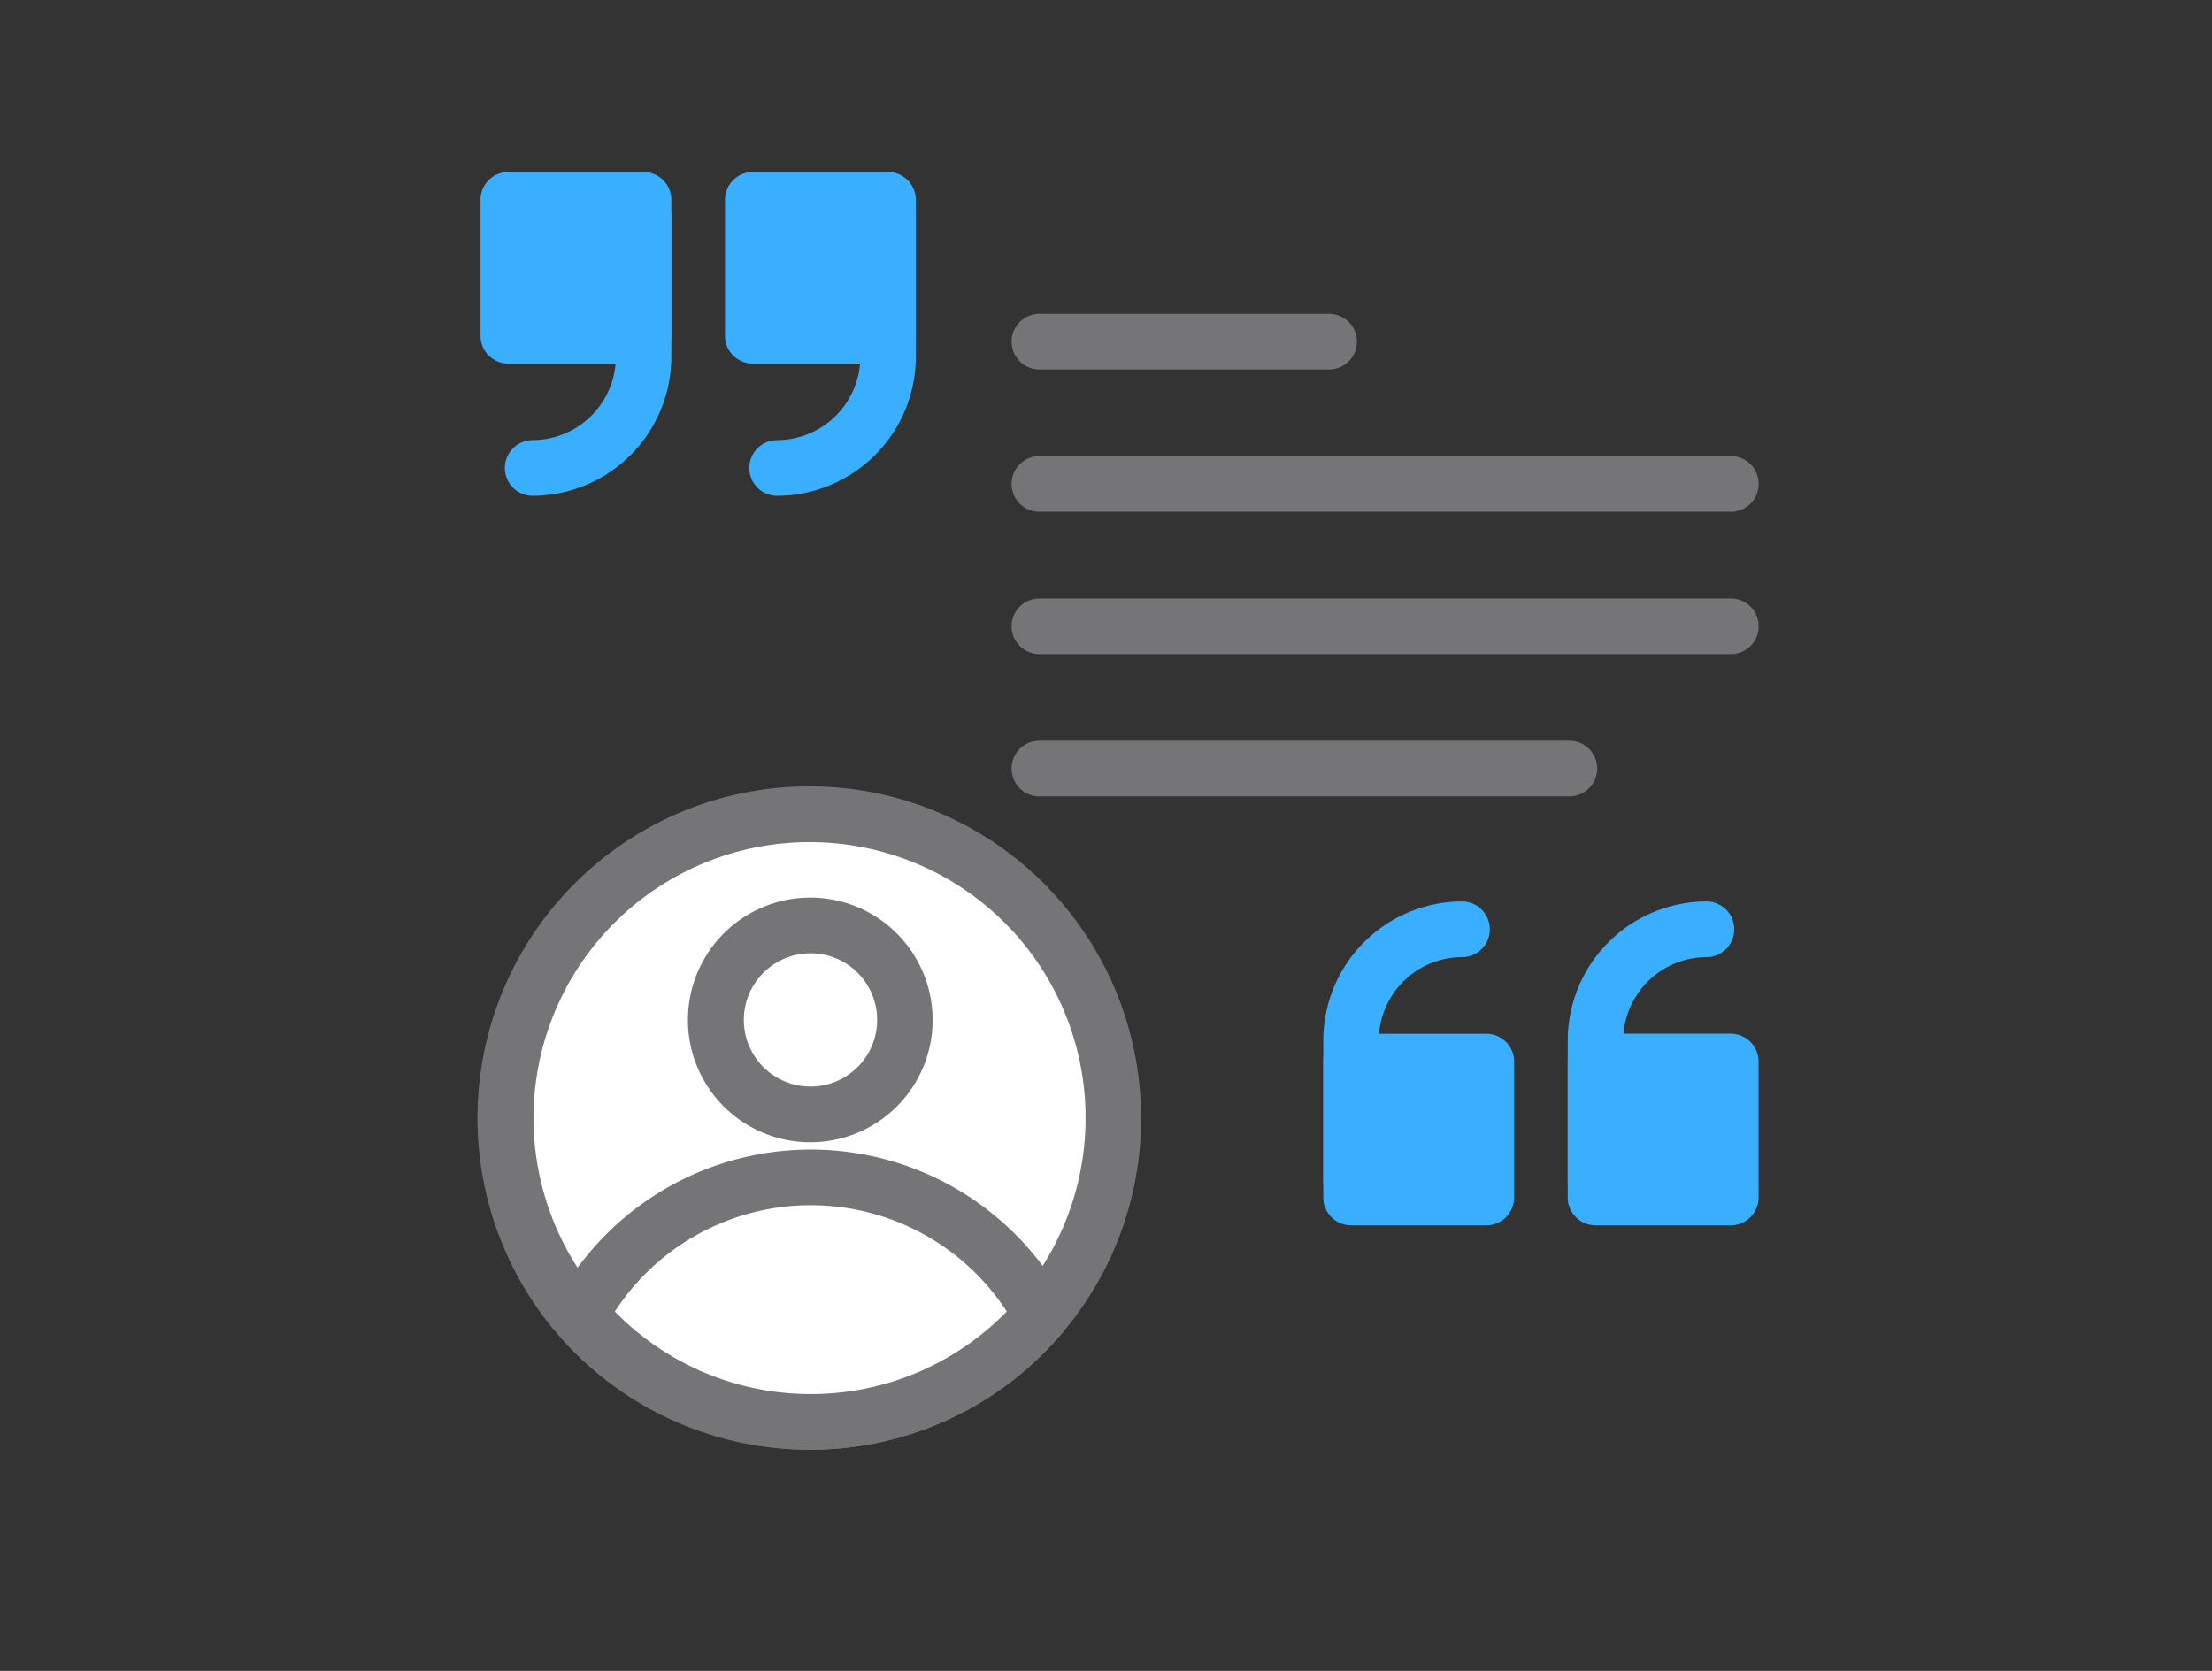 <svg xmlns="http://www.w3.org/2000/svg" width="90" height="68" viewBox="0 0 90 68">
  <rect x="0" y="0" width="90" height="68" fill="#333333" stroke="none"/>
  <g id="icon_useIntro08" transform="translate(-154 -954)">
    <rect id="사각형_1357" data-name="사각형 1357" width="90" height="68" transform="translate(154 954)" fill="none" opacity="0.88"/>
    <g id="Vector_Smart_Object" data-name="Vector Smart Object" transform="translate(-161.631 475.872)">
      <ellipse id="타원_2" data-name="타원 2" cx="12.701" cy="12.756" rx="12.701" ry="12.756" transform="translate(333.631 533.546) rotate(-76.863)" fill="#fff"/>
      <g id="그룹_111" data-name="그룹 111">
        <g id="그룹_110" data-name="그룹 110">
          <g id="그룹_109" data-name="그룹 109">
            <g id="그룹_97" data-name="그룹 97">
              <g id="그룹_94" data-name="그룹 94">
                <path id="패스_98" data-name="패스 98" d="M360.931,523.631A12.311,12.311,0,1,0,348.62,536,12.338,12.338,0,0,0,360.931,523.631Z" fill="#fff"/>
                <path id="패스_99" data-name="패스 99" d="M348.62,537.128a13.5,13.5,0,1,1,13.439-13.5A13.483,13.483,0,0,1,348.62,537.128Zm0-24.729A11.231,11.231,0,1,0,359.8,523.631,11.219,11.219,0,0,0,348.62,512.4Z" fill="#757577"/>
              </g>
              <g id="그룹_95" data-name="그룹 95">
                <path id="패스_100" data-name="패스 100" d="M352.449,519.636a3.828,3.828,0,1,0-3.829,3.844A3.837,3.837,0,0,0,352.449,519.636Z" fill="#fff"/>
                <path id="패스_101" data-name="패스 101" d="M348.62,524.613a4.978,4.978,0,1,1,4.957-4.977A4.972,4.972,0,0,1,348.62,524.613Zm0-7.69a2.712,2.712,0,1,0,2.7,2.713A2.709,2.709,0,0,0,348.62,516.923Z" fill="#757577"/>
              </g>
              <g id="그룹_96" data-name="그룹 96">
                <path id="패스_102" data-name="패스 102" d="M348.62,536a12.259,12.259,0,0,0,9.372-4.351,10.642,10.642,0,0,0-18.743,0A12.26,12.26,0,0,0,348.62,536Z" fill="#fff"/>
                <path id="패스_103" data-name="패스 103" d="M348.62,537.128a13.4,13.4,0,0,1-10.23-4.749,1.137,1.137,0,0,1-.133-1.276,11.767,11.767,0,0,1,20.725,0,1.136,1.136,0,0,1-.132,1.276A13.4,13.4,0,0,1,348.62,537.128Zm-7.973-5.627a11.138,11.138,0,0,0,15.947,0,9.512,9.512,0,0,0-15.947,0Z" fill="#757577"/>
              </g>
            </g>
            <g id="그룹_108" data-name="그룹 108">
              <g id="그룹_102" data-name="그룹 102">
                <g id="그룹_99" data-name="그룹 99">
                  <g id="그룹_98" data-name="그룹 98">
                    <rect id="사각형_30" data-name="사각형 30" width="5.508" height="5.532" transform="translate(336.31 486.261)" fill="#3aafff"/>
                    <path id="패스_104" data-name="패스 104" d="M341.819,492.926H336.31a1.13,1.13,0,0,1-1.128-1.133v-5.532a1.131,1.131,0,0,1,1.128-1.133h5.508a1.131,1.131,0,0,1,1.128,1.133v5.532A1.131,1.131,0,0,1,341.819,492.926Zm-4.38-2.266h3.252v-3.266h-3.252Z" fill="#3aafff"/>
                  </g>
                  <path id="패스_105" data-name="패스 105" d="M337.305,498.306a1.133,1.133,0,0,1,0-2.266,3.4,3.4,0,0,0,3.385-3.4v-5.687a1.128,1.128,0,1,1,2.256,0v5.687A5.661,5.661,0,0,1,337.305,498.306Z" fill="#3aafff"/>
                </g>
                <g id="그룹_101" data-name="그룹 101">
                  <g id="그룹_100" data-name="그룹 100">
                    <rect id="사각형_31" data-name="사각형 31" width="5.508" height="5.532" transform="translate(346.256 486.261)" fill="#3aafff"/>
                    <path id="패스_106" data-name="패스 106" d="M351.765,492.926h-5.508a1.13,1.13,0,0,1-1.128-1.133v-5.532a1.131,1.131,0,0,1,1.128-1.133h5.508a1.131,1.131,0,0,1,1.128,1.133v5.532A1.131,1.131,0,0,1,351.765,492.926Zm-4.38-2.266h3.252v-3.266h-3.252Z" fill="#3aafff"/>
                  </g>
                  <path id="패스_107" data-name="패스 107" d="M347.251,498.306a1.133,1.133,0,0,1,0-2.266,3.4,3.4,0,0,0,3.386-3.4v-5.687a1.128,1.128,0,1,1,2.256,0v5.687A5.661,5.661,0,0,1,347.251,498.306Z" fill="#3aafff"/>
                </g>
              </g>
              <g id="그룹_107" data-name="그룹 107">
                <g id="그룹_104" data-name="그룹 104">
                  <g id="그룹_103" data-name="그룹 103">
                    <rect id="사각형_32" data-name="사각형 32" width="5.508" height="5.532" transform="translate(380.546 521.328)" fill="#3aafff"/>
                    <path id="패스_108" data-name="패스 108" d="M386.054,527.994h-5.509a1.131,1.131,0,0,1-1.128-1.133v-5.532a1.131,1.131,0,0,1,1.128-1.133h5.509a1.131,1.131,0,0,1,1.128,1.133v5.532A1.131,1.131,0,0,1,386.054,527.994Zm-4.381-2.266h3.253v-3.266h-3.253Z" fill="#3aafff"/>
                  </g>
                  <path id="패스_109" data-name="패스 109" d="M380.546,527.3a1.131,1.131,0,0,1-1.128-1.133v-5.687a5.661,5.661,0,0,1,5.642-5.666,1.133,1.133,0,0,1,0,2.266,3.4,3.4,0,0,0-3.385,3.4v5.687A1.131,1.131,0,0,1,380.546,527.3Z" fill="#3aafff"/>
                </g>
                <g id="그룹_106" data-name="그룹 106">
                  <g id="그룹_105" data-name="그룹 105">
                    <rect id="사각형_33" data-name="사각형 33" width="5.508" height="5.532" transform="translate(370.6 521.328)" fill="#3aafff"/>
                    <path id="패스_110" data-name="패스 110" d="M376.109,527.994H370.6a1.131,1.131,0,0,1-1.128-1.133v-5.532A1.131,1.131,0,0,1,370.6,520.2h5.509a1.131,1.131,0,0,1,1.128,1.133v5.532A1.131,1.131,0,0,1,376.109,527.994Zm-4.381-2.266h3.252v-3.266h-3.252Z" fill="#3aafff"/>
                  </g>
                  <path id="패스_111" data-name="패스 111" d="M370.6,527.3a1.131,1.131,0,0,1-1.128-1.133v-5.687a5.661,5.661,0,0,1,5.642-5.666,1.133,1.133,0,0,1,0,2.266,3.4,3.4,0,0,0-3.385,3.4v5.687A1.131,1.131,0,0,1,370.6,527.3Z" fill="#3aafff"/>
                </g>
              </g>
            </g>
          </g>
          <path id="패스_112" data-name="패스 112" d="M369.706,493.165H357.923a1.133,1.133,0,0,1,0-2.266h11.783a1.133,1.133,0,0,1,0,2.266Z" fill="#757577"/>
          <path id="패스_113" data-name="패스 113" d="M386.054,498.956H357.923a1.133,1.133,0,0,1,0-2.266h28.131a1.133,1.133,0,0,1,0,2.266Z" fill="#757577"/>
          <path id="패스_114" data-name="패스 114" d="M386.054,504.747H357.923a1.133,1.133,0,0,1,0-2.266h28.131a1.133,1.133,0,0,1,0,2.266Z" fill="#757577"/>
          <path id="패스_115" data-name="패스 115" d="M379.483,510.538h-21.56a1.133,1.133,0,0,1,0-2.266h21.56a1.133,1.133,0,0,1,0,2.266Z" fill="#757577"/>
        </g>
      </g>
    </g>
  </g>
</svg>
